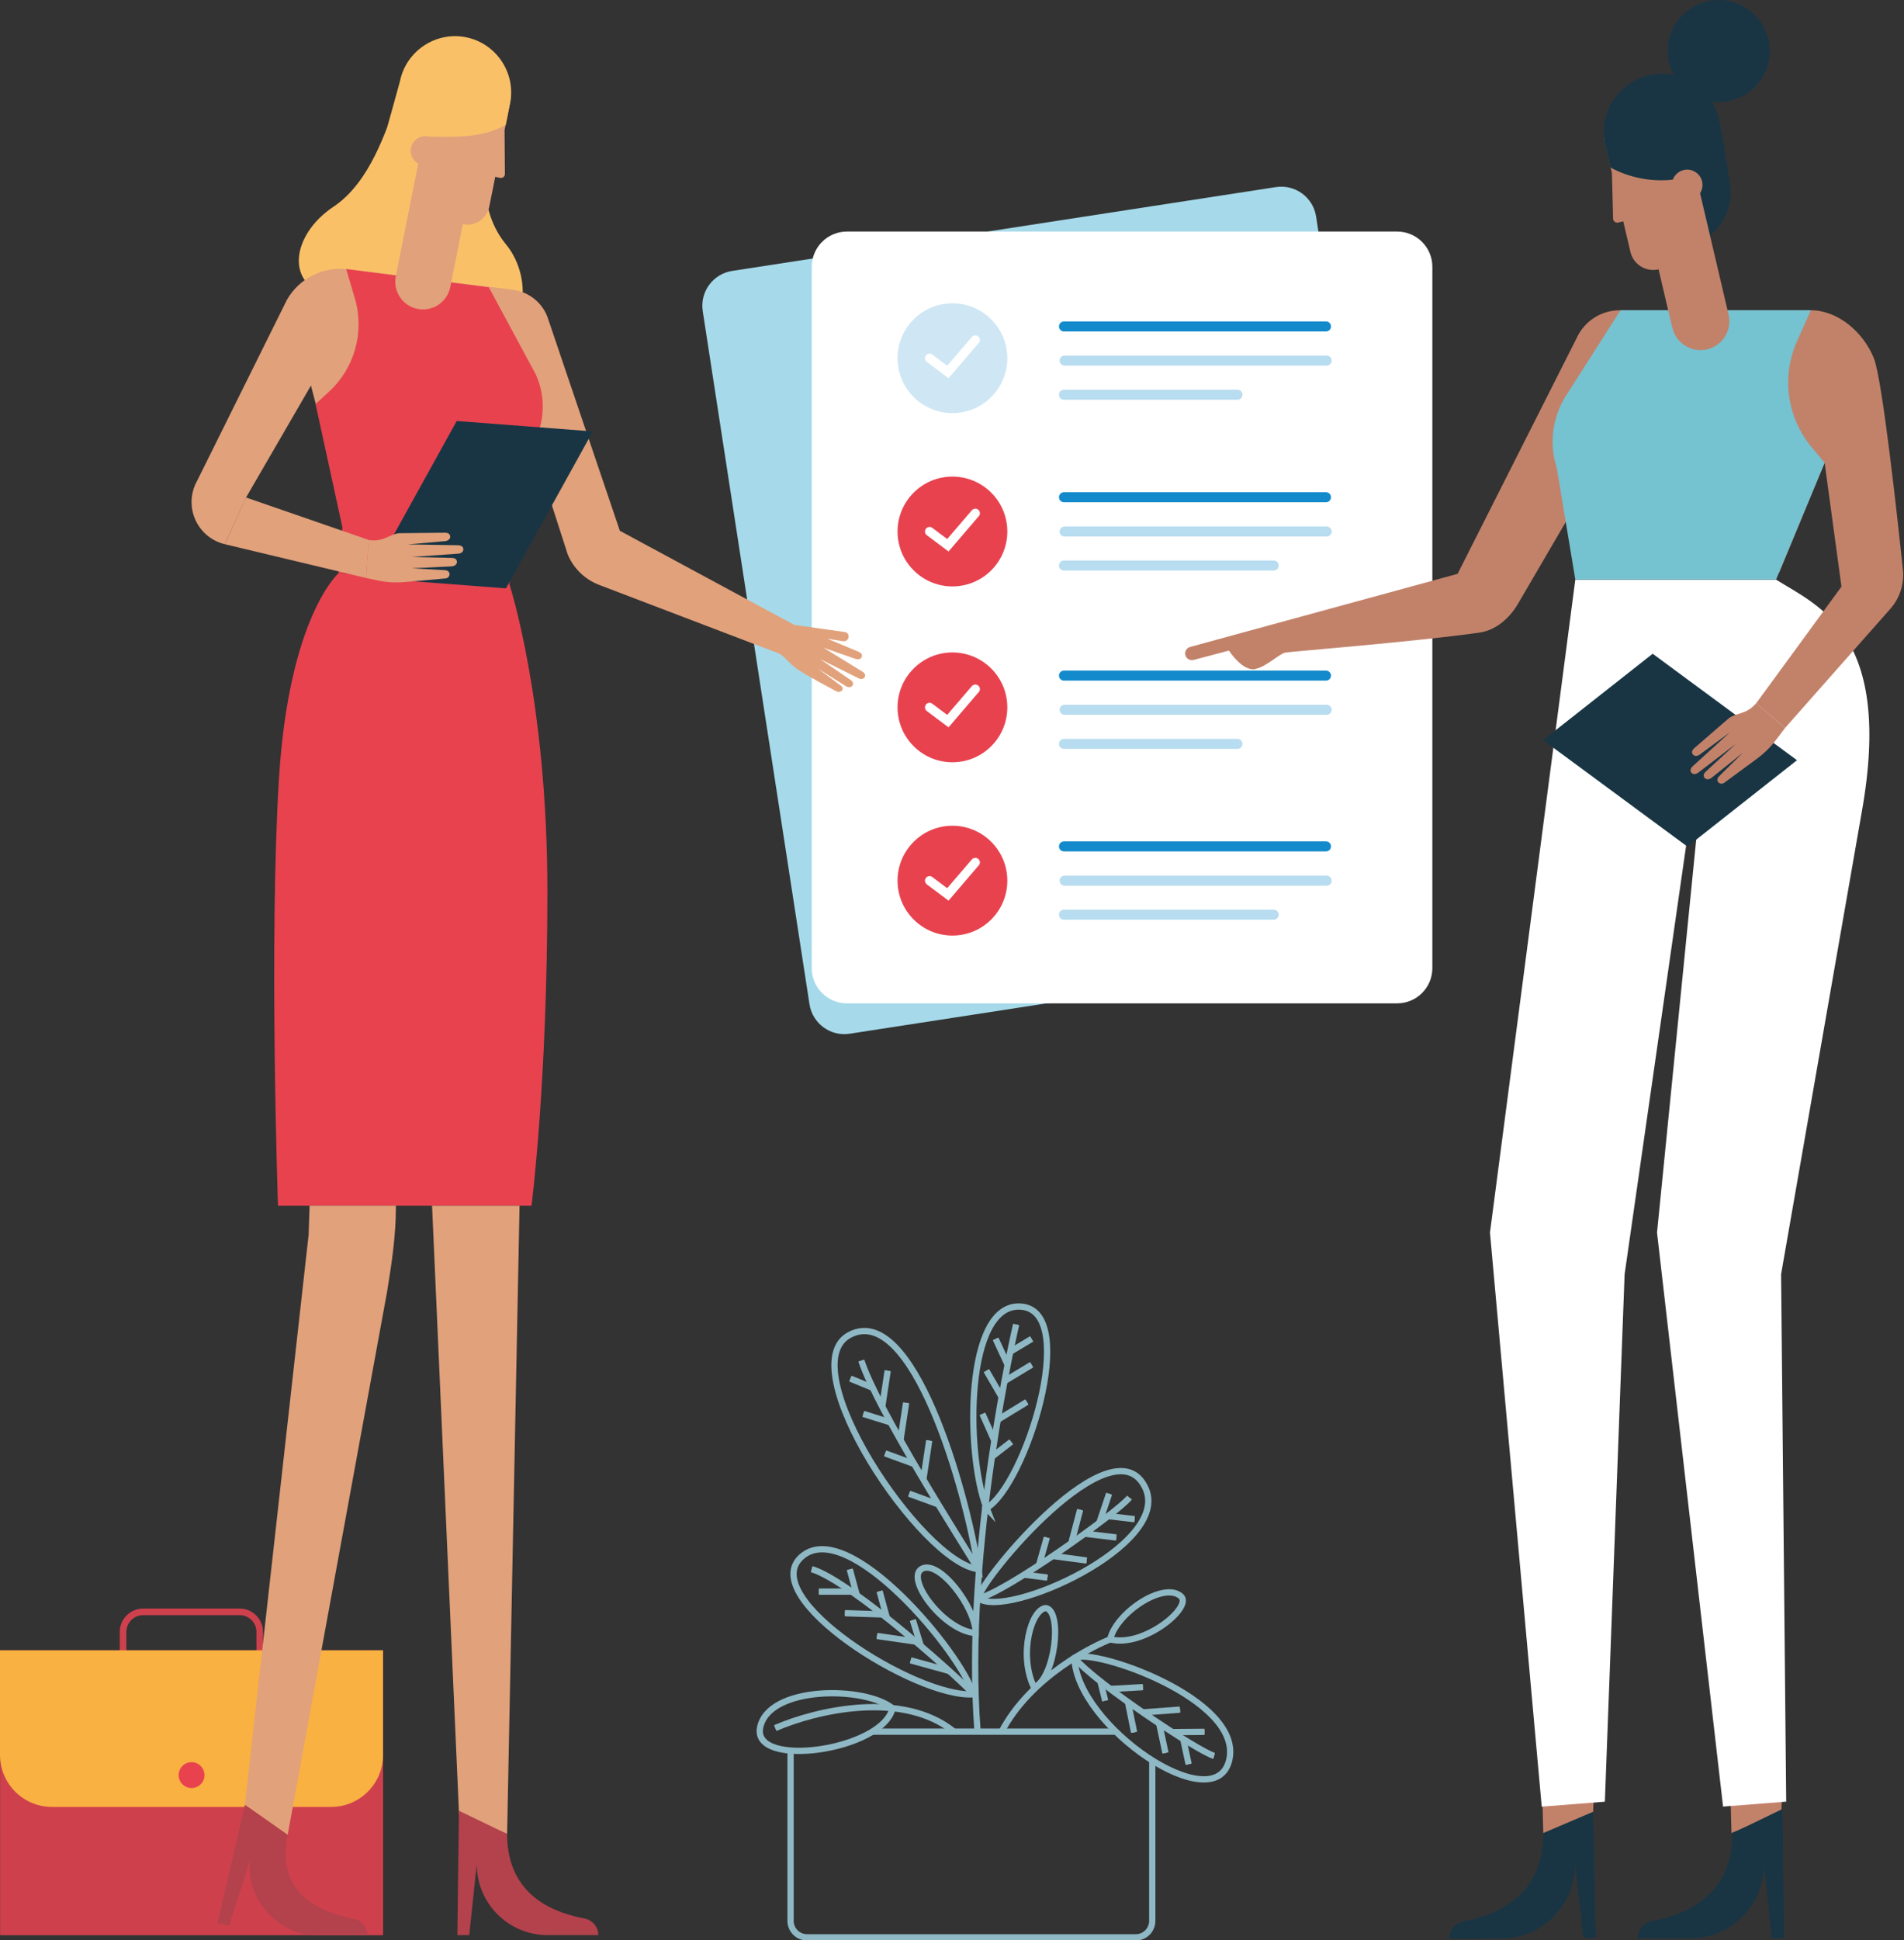 <svg width="380" height="387" viewBox="0 0 380 387" fill="none" xmlns="http://www.w3.org/2000/svg">
<rect x="0" y="0" width="380" height="387" fill="#333333" stroke="none"/>
<g opacity="0.8" clip-path="url(#clip0_417_4516)">
<path d="M202.799 264.22C202.799 264.22 192.279 308.9 195.099 345.43" stroke="#F9E8B4" stroke-miterlimit="10"/>
<path d="M196.899 300.84C192.709 290.3 192.439 259.43 203.959 260.66C215.479 261.89 204.639 296.28 196.889 300.83L196.899 300.84Z" stroke="#F9E8B4" stroke-miterlimit="10"/>
<path d="M194.73 325.77C194.71 320.56 187.37 311.05 183.98 312.95C180.59 314.85 188.41 325.37 194.73 325.77Z" stroke="#F9E8B4" stroke-miterlimit="10"/>
<path d="M208.759 320.78C205.849 320.91 203.209 330.02 206.379 336.63C210.609 334.78 212.069 321.44 208.759 320.78Z" stroke="#F9E8B4" stroke-miterlimit="10"/>
<path d="M221.57 327.02C222.76 321.74 232.28 315.39 235.7 318.44C238.08 320.55 228.3 328.74 221.57 327.02Z" stroke="#F9E8B4" stroke-miterlimit="10"/>
<path d="M195.251 313.02C192.721 296.77 182.061 259.83 169.611 266.26C157.591 272.47 184.031 311.82 195.241 313.01L195.251 313.02Z" stroke="#F9E8B4" stroke-miterlimit="10"/>
<path d="M195.25 318.83C195.52 315.28 222.36 283.04 228.64 296.91C233.76 308.24 200.89 323.06 195.25 318.83Z" stroke="#F9E8B4" stroke-miterlimit="10"/>
<path d="M214.439 330.71C218.059 328.64 248.119 338.9 245.339 351.05C242.569 363.2 214.829 344.31 214.439 330.71Z" stroke="#F9E8B4" stroke-miterlimit="10"/>
<path d="M194.25 337.98C191.98 329.92 169.27 302.45 160.02 310.51C150.77 318.57 182.91 338.77 194.25 337.98Z" stroke="#F9E8B4" stroke-miterlimit="10"/>
<path d="M178.129 340.77C172.579 336.28 153.419 336.26 151.709 344.58C149.999 352.9 176.149 349.22 178.129 340.77Z" stroke="#F9E8B4" stroke-miterlimit="10"/>
<path d="M225.4 298.75C223.15 301.66 200.09 318.03 195.25 318.82" stroke="#F9E8B4" stroke-miterlimit="10"/>
<path d="M162.01 313.02C170.07 315.4 193.68 336.79 194.26 337.98" stroke="#F9E8B4" stroke-miterlimit="10"/>
<path d="M214.439 330.71C218.529 335.73 239.269 349.46 242.309 350.26" stroke="#F9E8B4" stroke-miterlimit="10"/>
<path d="M154.74 344.71C162.99 341.14 180.19 337.14 190.44 345.47" stroke="#F9E8B4" stroke-miterlimit="10"/>
<path d="M221.57 327.02C218.81 328.08 205.76 334.17 199.83 345.57" stroke="#F9E8B4" stroke-miterlimit="10"/>
<path d="M229.969 351.18V383.18C229.969 384.99 228.499 386.46 226.689 386.46H161.059C159.249 386.46 157.779 384.99 157.779 383.18V349.18" stroke="#F9E8B4" stroke-miterlimit="10"/>
<path d="M174.189 345.43H222.709" stroke="#F9E8B4" stroke-miterlimit="10"/>
<path d="M201.619 269.65L205.889 267.09" stroke="#F9E8B4" stroke-miterlimit="10"/>
<path d="M200.48 275.5L205.89 272.24" stroke="#F9E8B4" stroke-miterlimit="10"/>
<path d="M199.109 283.23L204.939 279.67" stroke="#F9E8B4" stroke-miterlimit="10"/>
<path d="M201.101 272.24L198.711 267.09" stroke="#F9E8B4" stroke-miterlimit="10"/>
<path d="M199.899 278.64L196.869 273.43" stroke="#F9E8B4" stroke-miterlimit="10"/>
<path d="M198.45 287.38L196.08 282.05" stroke="#F9E8B4" stroke-miterlimit="10"/>
<path d="M197.961 290.6L201.811 287.62" stroke="#F9E8B4" stroke-miterlimit="10"/>
<path d="M221.35 302.45L226.43 303.05" stroke="#F9E8B4" stroke-miterlimit="10"/>
<path d="M216.471 305.94L222.791 306.7" stroke="#F9E8B4" stroke-miterlimit="10"/>
<path d="M210.109 310.39L216.869 311.29" stroke="#F9E8B4" stroke-miterlimit="10"/>
<path d="M219.4 303.78L221.35 297.98" stroke="#F9E8B4" stroke-miterlimit="10"/>
<path d="M213.859 307.65L215.569 301.17" stroke="#F9E8B4" stroke-miterlimit="10"/>
<path d="M207.381 312.16L208.921 306.71" stroke="#F9E8B4" stroke-miterlimit="10"/>
<path d="M204.211 314.09L209.031 314.7" stroke="#F9E8B4" stroke-miterlimit="10"/>
<path d="M236.15 346.92L237.23 351.92" stroke="#F9E8B4" stroke-miterlimit="10"/>
<path d="M231.35 343.81L232.6 349.67" stroke="#F9E8B4" stroke-miterlimit="10"/>
<path d="M225.119 339.52L226.339 345.56" stroke="#F9E8B4" stroke-miterlimit="10"/>
<path d="M233.91 345.52L240.38 345.47" stroke="#F9E8B4" stroke-miterlimit="10"/>
<path d="M228.061 341.59L235.491 341.04" stroke="#F9E8B4" stroke-miterlimit="10"/>
<path d="M221.57 336.92L228.09 336.55" stroke="#F9E8B4" stroke-miterlimit="10"/>
<path d="M219.58 335.22L220.57 339.25" stroke="#F9E8B4" stroke-miterlimit="10"/>
<path d="M171.91 271.42C175.08 281.19 192.17 308 195.24 313.02" stroke="#F9E8B4" stroke-miterlimit="10"/>
<path d="M174.19 276.84L169.73 275.01" stroke="#F9E8B4" stroke-miterlimit="10"/>
<path d="M177.661 283.72L172.311 282.05" stroke="#F9E8B4" stroke-miterlimit="10"/>
<path d="M182.46 292.04L176.66 289.92" stroke="#F9E8B4" stroke-miterlimit="10"/>
<path d="M187.261 300.09L181.461 297.97" stroke="#F9E8B4" stroke-miterlimit="10"/>
<path d="M176.08 280.61L177.16 273.43" stroke="#F9E8B4" stroke-miterlimit="10"/>
<path d="M179.699 287.38L180.839 279.84" stroke="#F9E8B4" stroke-miterlimit="10"/>
<path d="M184.311 294.91L185.451 287.37" stroke="#F9E8B4" stroke-miterlimit="10"/>
<path d="M170.009 317.5H163.439" stroke="#F9E8B4" stroke-miterlimit="10"/>
<path d="M176.121 322.05L168.641 321.8" stroke="#F9E8B4" stroke-miterlimit="10"/>
<path d="M182.739 327.46L175.039 326.35" stroke="#F9E8B4" stroke-miterlimit="10"/>
<path d="M189.6 333.37L181.76 331.21" stroke="#F9E8B4" stroke-miterlimit="10"/>
<path d="M171 318.21L169.6 313.05" stroke="#F9E8B4" stroke-miterlimit="10"/>
<path d="M177.041 322.9L175.551 317.43" stroke="#F9E8B4" stroke-miterlimit="10"/>
<path d="M183.78 328.34L182.18 323.17" stroke="#F9E8B4" stroke-miterlimit="10"/>
<path d="M202.799 264.22C202.799 264.22 192.279 308.9 195.099 345.43" stroke="#A6DAEA" stroke-width="1.25" stroke-miterlimit="10"/>
<path d="M196.899 300.84C192.709 290.3 192.439 259.43 203.959 260.66C215.479 261.89 204.639 296.28 196.889 300.83L196.899 300.84Z" stroke="#A6DAEA" stroke-width="1.25" stroke-miterlimit="10"/>
<path d="M194.73 325.77C194.71 320.56 187.37 311.05 183.98 312.95C180.59 314.85 188.41 325.37 194.73 325.77Z" stroke="#A6DAEA" stroke-width="1.25" stroke-miterlimit="10"/>
<path d="M208.759 320.78C205.849 320.91 203.209 330.02 206.379 336.63C210.609 334.78 212.069 321.44 208.759 320.78Z" stroke="#A6DAEA" stroke-width="1.25" stroke-miterlimit="10"/>
<path d="M221.57 327.02C222.76 321.74 232.28 315.39 235.7 318.44C238.08 320.55 228.3 328.74 221.57 327.02Z" stroke="#A6DAEA" stroke-width="1.25" stroke-miterlimit="10"/>
<path d="M195.251 313.02C192.721 296.77 182.061 259.83 169.611 266.26C157.591 272.47 184.031 311.82 195.241 313.01L195.251 313.02Z" stroke="#A6DAEA" stroke-width="1.25" stroke-miterlimit="10"/>
<path d="M195.25 318.83C195.52 315.28 222.36 283.04 228.64 296.91C233.76 308.24 200.89 323.06 195.25 318.83Z" stroke="#A6DAEA" stroke-width="1.25" stroke-miterlimit="10"/>
<path d="M214.439 330.71C218.059 328.64 248.119 338.9 245.339 351.05C242.569 363.2 214.829 344.31 214.439 330.71Z" stroke="#A6DAEA" stroke-width="1.25" stroke-miterlimit="10"/>
<path d="M194.25 337.98C191.98 329.92 169.27 302.45 160.02 310.51C150.77 318.57 182.91 338.77 194.25 337.98Z" stroke="#A6DAEA" stroke-width="1.25" stroke-miterlimit="10"/>
<path d="M178.129 340.77C172.579 336.28 153.419 336.26 151.709 344.58C149.999 352.9 176.149 349.22 178.129 340.77Z" stroke="#A6DAEA" stroke-width="1.25" stroke-miterlimit="10"/>
<path d="M225.4 298.75C223.15 301.66 200.09 318.03 195.25 318.82" stroke="#A6DAEA" stroke-width="1.25" stroke-miterlimit="10"/>
<path d="M162.01 313.02C170.07 315.4 193.68 336.79 194.26 337.98" stroke="#A6DAEA" stroke-width="1.25" stroke-miterlimit="10"/>
<path d="M214.439 330.71C218.529 335.73 239.269 349.46 242.309 350.26" stroke="#A6DAEA" stroke-width="1.25" stroke-miterlimit="10"/>
<path d="M154.74 344.71C162.99 341.14 180.19 337.14 190.44 345.47" stroke="#A6DAEA" stroke-width="1.25" stroke-miterlimit="10"/>
<path d="M221.57 327.02C218.81 328.08 205.76 334.17 199.83 345.57" stroke="#A6DAEA" stroke-width="1.25" stroke-miterlimit="10"/>
<path d="M229.969 351.18V383.18C229.969 384.99 228.499 386.46 226.689 386.46H161.059C159.249 386.46 157.779 384.99 157.779 383.18V349.18" stroke="#A6DAEA" stroke-width="1.25" stroke-miterlimit="10"/>
<path d="M174.189 345.43H222.709" stroke="#A6DAEA" stroke-width="1.25" stroke-miterlimit="10"/>
<path d="M201.619 269.65L205.889 267.09" stroke="#A6DAEA" stroke-width="1.25" stroke-miterlimit="10"/>
<path d="M200.48 275.5L205.89 272.24" stroke="#A6DAEA" stroke-width="1.25" stroke-miterlimit="10"/>
<path d="M199.109 283.23L204.939 279.67" stroke="#A6DAEA" stroke-width="1.25" stroke-miterlimit="10"/>
<path d="M201.101 272.24L198.711 267.09" stroke="#A6DAEA" stroke-width="1.25" stroke-miterlimit="10"/>
<path d="M199.899 278.64L196.869 273.43" stroke="#A6DAEA" stroke-width="1.25" stroke-miterlimit="10"/>
<path d="M198.45 287.38L196.08 282.05" stroke="#A6DAEA" stroke-width="1.25" stroke-miterlimit="10"/>
<path d="M197.961 290.6L201.811 287.62" stroke="#A6DAEA" stroke-width="1.25" stroke-miterlimit="10"/>
<path d="M221.35 302.45L226.43 303.05" stroke="#A6DAEA" stroke-width="1.25" stroke-miterlimit="10"/>
<path d="M216.471 305.94L222.791 306.7" stroke="#A6DAEA" stroke-width="1.25" stroke-miterlimit="10"/>
<path d="M210.109 310.39L216.869 311.29" stroke="#A6DAEA" stroke-width="1.25" stroke-miterlimit="10"/>
<path d="M219.4 303.78L221.35 297.98" stroke="#A6DAEA" stroke-width="1.25" stroke-miterlimit="10"/>
<path d="M213.859 307.65L215.569 301.17" stroke="#A6DAEA" stroke-width="1.25" stroke-miterlimit="10"/>
<path d="M207.381 312.16L208.921 306.71" stroke="#A6DAEA" stroke-width="1.25" stroke-miterlimit="10"/>
<path d="M204.211 314.09L209.031 314.7" stroke="#A6DAEA" stroke-width="1.25" stroke-miterlimit="10"/>
<path d="M236.15 346.92L237.23 351.92" stroke="#A6DAEA" stroke-width="1.25" stroke-miterlimit="10"/>
<path d="M231.35 343.81L232.6 349.67" stroke="#A6DAEA" stroke-width="1.25" stroke-miterlimit="10"/>
<path d="M225.119 339.52L226.339 345.56" stroke="#A6DAEA" stroke-width="1.25" stroke-miterlimit="10"/>
<path d="M233.91 345.52L240.38 345.47" stroke="#A6DAEA" stroke-width="1.25" stroke-miterlimit="10"/>
<path d="M228.061 341.59L235.491 341.04" stroke="#A6DAEA" stroke-width="1.25" stroke-miterlimit="10"/>
<path d="M221.57 336.92L228.09 336.55" stroke="#A6DAEA" stroke-width="1.25" stroke-miterlimit="10"/>
<path d="M219.58 335.22L220.57 339.25" stroke="#A6DAEA" stroke-width="1.25" stroke-miterlimit="10"/>
<path d="M171.91 271.42C175.08 281.19 192.17 308 195.24 313.02" stroke="#A6DAEA" stroke-width="1.25" stroke-miterlimit="10"/>
<path d="M174.19 276.84L169.73 275.01" stroke="#A6DAEA" stroke-width="1.25" stroke-miterlimit="10"/>
<path d="M177.661 283.72L172.311 282.05" stroke="#A6DAEA" stroke-width="1.25" stroke-miterlimit="10"/>
<path d="M182.46 292.04L176.66 289.92" stroke="#A6DAEA" stroke-width="1.25" stroke-miterlimit="10"/>
<path d="M187.261 300.09L181.461 297.97" stroke="#A6DAEA" stroke-width="1.25" stroke-miterlimit="10"/>
<path d="M176.08 280.61L177.16 273.43" stroke="#A6DAEA" stroke-width="1.25" stroke-miterlimit="10"/>
<path d="M179.699 287.38L180.839 279.84" stroke="#A6DAEA" stroke-width="1.25" stroke-miterlimit="10"/>
<path d="M184.311 294.91L185.451 287.37" stroke="#A6DAEA" stroke-width="1.25" stroke-miterlimit="10"/>
<path d="M170.009 317.5H163.439" stroke="#A6DAEA" stroke-width="1.25" stroke-miterlimit="10"/>
<path d="M176.121 322.05L168.641 321.8" stroke="#A6DAEA" stroke-width="1.25" stroke-miterlimit="10"/>
<path d="M182.739 327.46L175.039 326.35" stroke="#A6DAEA" stroke-width="1.25" stroke-miterlimit="10"/>
<path d="M189.6 333.37L181.76 331.21" stroke="#A6DAEA" stroke-width="1.25" stroke-miterlimit="10"/>
<path d="M171 318.21L169.6 313.05" stroke="#A6DAEA" stroke-width="1.25" stroke-miterlimit="10"/>
<path d="M177.041 322.9L175.551 317.43" stroke="#A6DAEA" stroke-width="1.25" stroke-miterlimit="10"/>
<path d="M183.78 328.34L182.18 323.17" stroke="#A6DAEA" stroke-width="1.25" stroke-miterlimit="10"/>
</g>
<g clip-path="url(#clip1_417_4516)">
<path d="M79.21 20.03C77.17 25.68 73.93 36.34 66.54 41.25C58.23 46.77 56.53 57.04 66.41 59.18C76.01 61.26 84.09 61.17 84.09 61.17L97.18 17.82L79.21 20.04V20.03Z" fill="#FAC068"/>
<path d="M96.999 27.13C96.749 33.13 95.359 41.93 101.009 48.78C106.759 55.75 105.099 68.61 95.519 66.54C86.1 64.5 76.939 63.38 76.939 63.38L81.21 18.3L97.01 27.14L96.999 27.13Z" fill="#FAC068"/>
<g style="mix-blend-mode:multiply">
<path d="M254.649 37.321L146.13 54.043C142.292 54.635 139.661 58.225 140.252 62.062L161.558 200.33C162.15 204.167 165.74 206.799 169.577 206.207L278.096 189.485C281.934 188.894 284.565 185.304 283.974 181.467L262.667 43.199C262.076 39.361 258.486 36.73 254.649 37.321Z" fill="#A6DAEA"/>
</g>
<path d="M278.84 46.19H169.04C165.157 46.19 162.01 49.337 162.01 53.22V193.12C162.01 197.003 165.157 200.15 169.04 200.15H278.84C282.722 200.15 285.87 197.003 285.87 193.12V53.22C285.87 49.337 282.722 46.19 278.84 46.19Z" fill="white"/>
<path d="M28.581 321.53H47.831C50.041 321.53 51.84 323.33 51.84 325.54V330.57H24.561V325.54C24.561 323.33 26.36 321.53 28.57 321.53H28.581Z" stroke="#CF404D" stroke-width="1.31" stroke-miterlimit="10"/>
<path d="M76.46 329.2H0.02V386.04H76.46V329.2Z" fill="#CF404D"/>
<path d="M0.01 329.2H76.45V350.07C76.45 355.8 71.8 360.45 66.07 360.45H10.38C4.65 360.45 0 355.8 0 350.07V329.2H0.01Z" fill="#F9B142"/>
<path d="M40.81 354.1C40.81 352.675 39.655 351.52 38.23 351.52C36.806 351.52 35.65 352.675 35.65 354.1C35.65 355.525 36.806 356.68 38.23 356.68C39.655 356.68 40.81 355.525 40.81 354.1Z" fill="#E8424F"/>
<path d="M44.869 108.56C39.249 107.19 36.529 100.9 39.369 95.86L57.249 59.84C59.679 55.53 64.509 53.1 69.409 53.71L102.319 57.8C105.689 58.22 108.479 60.56 109.449 63.78L123.709 105.88L158.509 124.65L168.809 126.11C169.259 126.31 169.479 126.81 169.319 127.27C169.159 127.74 168.659 128.01 168.179 127.9L165.149 127.42L171.429 130.05C172.139 130.38 172.089 130.84 171.979 131.09C171.869 131.35 171.449 131.68 170.759 131.44L164.349 129.21L172.179 134.01C172.829 134.46 172.699 134.89 172.549 135.13C172.399 135.37 171.929 135.62 171.289 135.27L163.659 131.47L169.759 135.64C170.409 136.09 170.279 136.52 170.129 136.76C169.979 137 169.509 137.25 168.869 136.9L163.259 133.39L167.779 136.75C168.359 137.14 168.199 137.53 168.039 137.74C167.879 137.95 167.419 138.17 166.839 137.86C166.839 137.86 160.919 134.72 159.189 133.54C157.459 132.35 156.429 130.73 155.359 130.32C154.509 129.99 129.909 120.61 119.609 116.69C116.749 115.6 114.479 113.41 113.309 110.61L105.109 85.13L102.569 105.83L68.549 101.68L62.059 76.91L49.109 99.24V99.27" fill="#E1A17B"/>
<path d="M55.48 240.51H106.079C106.079 240.51 109.249 215.99 109.249 177.79C109.249 139.59 101.659 116.53 101.659 116.53L67.609 114.3C67.609 114.3 57.669 122.9 55.669 155.43C53.669 187.96 55.48 240.52 55.48 240.52V240.51Z" fill="#E8424F"/>
<path d="M86.231 240.51L91.611 361.84L101.21 365.84L103.69 240.51H86.231Z" fill="#E1A17B"/>
<path d="M91.279 386.02L91.599 361.21L101.209 365.84C101.209 378.63 111.309 381.68 116.669 382.71C118.259 383.02 119.409 384.4 119.409 386.02H109.289C101.479 386.02 95.149 379.69 95.149 371.88L93.649 386.02H91.279Z" fill="#B3424C"/>
<path d="M61.791 240.51L61.591 246.35L48.881 360.03L57.411 366.02L77.251 257.69C78.151 252.19 78.991 246.64 79.011 241.06V240.5H61.791V240.51Z" fill="#E1A17B"/>
<path d="M43.4 383.65L48.88 360.03L57.41 366.02C54.8 378.54 65.24 381.73 70.6 382.76C72.19 383.07 73.34 384.45 73.34 386.07H63.22C55.41 386.07 48.48 378.24 50.08 370.6L45.72 384.14L43.4 383.66V383.65Z" fill="#B3424C"/>
<path d="M101.65 116.53L106.83 87.72C108.81 83.57 108.82 78.75 106.88 74.59L97.561 57.31L69.091 53.67L70.811 59.48C72.8 66.18 70.79 73.44 65.63 78.16L62.98 80.59L68.331 105.18L67.6 114.3L101.65 116.53Z" fill="#E8424F"/>
<path d="M49.099 99.24L73.589 107.71L73.069 115.3L44.869 108.56L49.099 99.24Z" fill="#E1A17B"/>
<path d="M89.869 57.26L92.369 44.72C94.809 45.21 97.179 43.63 97.659 41.19L98.839 35.28L99.829 35.48C100.319 35.58 100.779 35.2 100.769 34.7L100.699 25.95L101.829 20.29C102.669 16.07 99.929 11.97 95.719 11.12C91.499 10.28 87.399 13.02 86.549 17.23L78.989 55.1C78.389 58.1 80.339 61.02 83.339 61.62C86.339 62.22 89.259 60.27 89.859 57.27L89.869 57.26Z" fill="#E1A17B"/>
<path d="M93.011 7.43C86.961 6.22 81.031 10.18 79.821 16.23L77.301 25.32C79.671 27.07 83.221 27.23 86.551 27.28C91.781 27.36 96.741 27.32 100.951 24.9L101.801 20.62C103.011 14.57 99.051 8.64 93.001 7.43H93.011Z" fill="#FAC068"/>
<path d="M85.481 27.22C83.891 26.9 82.341 27.93 82.031 29.52C81.711 31.11 82.741 32.66 84.331 32.97C85.921 33.29 87.471 32.26 87.781 30.67L88.351 27.79L85.471 27.22H85.481Z" fill="#E1A17B"/>
<path d="M73.82 115.29L100.98 117.37L118.31 86.06L91.15 83.98L73.82 115.29Z" fill="#193544"/>
<path d="M73.59 107.71C73.51 108.26 73.07 115.3 73.07 115.3L75.52 115.82C77.25 116.17 79.02 116.27 80.78 116.11L88.78 115.4C89.5 115.38 89.69 114.89 89.72 114.6C89.75 114.31 89.58 113.79 88.82 113.74L82.17 113.36L90.14 112.98C90.94 112.92 91.21 112.41 91.2 112.1C91.19 111.79 91.04 111.31 90.18 111.29L82.05 111.11L91.38 110.45C92.18 110.43 92.47 109.93 92.48 109.62C92.49 109.31 92.36 108.83 91.49 108.77L81.4 108.6L88.81 107.95C89.61 107.88 89.87 107.36 89.86 107.06C89.85 106.76 89.69 106.28 88.83 106.27L80.06 106.36C77.89 106.31 76.8 108.2 73.59 107.72V107.71Z" fill="#E1A17B"/>
<path opacity="0.2" d="M197.831 63.71C193.551 59.43 186.621 59.43 182.341 63.71C178.061 67.99 178.061 74.92 182.341 79.2C186.621 83.48 193.551 83.48 197.831 79.2C202.111 74.92 202.111 67.99 197.831 63.71ZM195.341 68.4L189.311 75.44L184.971 72.19C184.571 71.89 184.491 71.32 184.791 70.91C185.091 70.51 185.661 70.42 186.071 70.73L189.041 72.96L193.961 67.22C194.291 66.84 194.871 66.79 195.251 67.12C195.631 67.45 195.681 68.02 195.351 68.41L195.341 68.4Z" fill="#138ACB"/>
<path opacity="0.3" d="M246.97 78.74H212.35" stroke="#138ACB" stroke-width="2" stroke-linecap="round" stroke-linejoin="round"/>
<path opacity="0.3" d="M264.77 71.93H212.48" stroke="#138ACB" stroke-width="2" stroke-linecap="round" stroke-linejoin="round"/>
<path d="M264.64 65.12H212.35" stroke="#138ACB" stroke-width="2" stroke-linecap="round" stroke-linejoin="round"/>
<path d="M197.831 98.28C193.551 94 186.621 94 182.341 98.28C178.061 102.56 178.061 109.49 182.341 113.77C186.621 118.05 193.551 118.05 197.831 113.77C202.111 109.49 202.111 102.56 197.831 98.28ZM195.341 102.97L189.311 110.01L184.971 106.76C184.571 106.46 184.491 105.89 184.791 105.48C185.091 105.08 185.661 104.99 186.071 105.3L189.041 107.53L193.961 101.79C194.291 101.41 194.871 101.36 195.251 101.69C195.631 102.02 195.681 102.59 195.351 102.98L195.341 102.97Z" fill="#E8424F"/>
<path opacity="0.3" d="M264.77 106.03H212.48" stroke="#138ACB" stroke-width="2" stroke-linecap="round" stroke-linejoin="round"/>
<path d="M212.35 99.19H264.64" stroke="#138ACB" stroke-width="2" stroke-linecap="round" stroke-linejoin="round"/>
<path opacity="0.3" d="M212.35 112.81H254.2" stroke="#138ACB" stroke-width="2" stroke-linecap="round" stroke-linejoin="round"/>
<path d="M197.831 133.36C193.551 129.08 186.621 129.08 182.341 133.36C178.061 137.64 178.061 144.57 182.341 148.85C186.621 153.13 193.551 153.13 197.831 148.85C202.111 144.57 202.111 137.64 197.831 133.36ZM195.341 138.05L189.311 145.09L184.971 141.84C184.571 141.54 184.491 140.97 184.791 140.56C185.091 140.16 185.661 140.07 186.071 140.38L189.041 142.61L193.961 136.87C194.291 136.49 194.871 136.44 195.251 136.77C195.631 137.1 195.681 137.67 195.351 138.06L195.341 138.05Z" fill="#E8424F"/>
<path opacity="0.3" d="M246.97 148.39H212.35" stroke="#138ACB" stroke-width="2" stroke-linecap="round" stroke-linejoin="round"/>
<path opacity="0.3" d="M264.77 141.58H212.48" stroke="#138ACB" stroke-width="2" stroke-linecap="round" stroke-linejoin="round"/>
<path d="M264.64 134.77H212.35" stroke="#138ACB" stroke-width="2" stroke-linecap="round" stroke-linejoin="round"/>
<path d="M197.831 167.93C193.551 163.65 186.621 163.65 182.341 167.93C178.061 172.21 178.061 179.14 182.341 183.42C186.621 187.7 193.551 187.7 197.831 183.42C202.111 179.14 202.111 172.21 197.831 167.93ZM195.341 172.62L189.311 179.66L184.971 176.41C184.571 176.11 184.491 175.54 184.791 175.13C185.091 174.73 185.661 174.64 186.071 174.95L189.041 177.18L193.961 171.44C194.291 171.06 194.871 171.01 195.251 171.34C195.631 171.67 195.681 172.24 195.351 172.63L195.341 172.62Z" fill="#E8424F"/>
<path opacity="0.3" d="M264.77 175.68H212.48" stroke="#138ACB" stroke-width="2" stroke-linecap="round" stroke-linejoin="round"/>
<path d="M212.35 168.84H264.64" stroke="#138ACB" stroke-width="2" stroke-linecap="round" stroke-linejoin="round"/>
<path opacity="0.3" d="M212.35 182.46H254.2" stroke="#138ACB" stroke-width="2" stroke-linecap="round" stroke-linejoin="round"/>
<path d="M318.471 386.54L317.951 360.76L308.001 365.65C308.091 378.94 297.621 382.19 292.051 383.29C290.401 383.62 289.211 385.06 289.221 386.75L299.731 386.68C307.851 386.62 314.381 380 314.331 371.88L316.001 386.57L318.461 386.55L318.471 386.54Z" fill="#193544"/>
<path d="M318.229 354.26L317.959 361.41L308.009 365.65L307.699 354.1L318.229 354.26Z" fill="#C2826A"/>
<path d="M355.79 354.26L355.52 361.41L345.57 365.65L345.26 354.1L355.79 354.26Z" fill="#C2826A"/>
<path d="M356.08 386.65L355.74 360.86L345.76 365.68C345.76 378.97 335.26 382.14 329.69 383.21C328.03 383.53 326.84 384.96 326.84 386.65H337.35C345.47 386.65 352.05 380.07 352.05 371.95L353.61 386.65H356.07H356.08Z" fill="#193544"/>
<path d="M339.939 153.37L330.709 245.87L343.889 360.38L356.489 359.39L355.469 254.19L371.559 162.04C377.919 126.48 362.919 120.93 354.469 115.63H314.399L297.369 245.88L307.699 360.39L320.299 359.4L324.239 254.2L338.739 153.2C338.789 152.91 339.049 152.7 339.339 152.7C339.709 152.7 339.999 153.03 339.949 153.39L339.939 153.37Z" fill="white"/>
<path d="M250.54 133.44C252.8 132.99 255.32 130.39 256.56 130.17C257.54 129.99 282.72 127.98 295.24 126.2C298.55 125.73 301.28 123.32 302.97 120.43L318.06 94.59L314.4 114.2L355.05 114.31L364.16 92.32L367.52 117.02L350.51 140.27L356.24 145.24L377.28 121.44C379.17 119.3 380.08 116.47 379.78 113.64C378.64 102.8 375.66 75.63 373.99 71.47C371.89 66.25 366.8 61.89 361.4 61.89H323.28C319.57 61.89 316.2 64.06 314.67 67.44L290.91 114.47L237.5 129.06C236.8 129.26 236.39 129.99 236.58 130.7C236.77 131.41 237.5 131.83 238.21 131.65L245.27 129.78C245.27 129.78 247.96 133.98 250.54 133.47V133.44Z" fill="#C2826A"/>
<path d="M323.43 61.89L312.55 78.92C309.82 83.2 309.14 88.48 310.7 93.31L314.4 115.61H354.47L364.16 92.31L361.61 89.27C356.65 83.35 355.49 75.12 358.65 68.06L361.41 61.88H323.44L323.43 61.89Z" fill="#75C2D1"/>
<path d="M358.641 151.65L336.771 168.88L307.961 147.64L329.841 130.41L358.641 151.65Z" fill="#193544"/>
<path d="M334.36 49.42C340.452 49.42 345.39 44.482 345.39 38.39C345.39 32.298 340.452 27.36 334.36 27.36C328.268 27.36 323.33 32.298 323.33 38.39C323.33 44.482 328.268 49.42 334.36 49.42Z" fill="#193544"/>
<path d="M333.76 65.41L331.02 53.73C328.5 54.32 325.99 52.76 325.4 50.25L323.97 44.15L322.95 44.39C322.44 44.51 321.96 44.13 321.94 43.61L321.71 34.52L320.34 28.67C319.32 24.32 322.02 19.96 326.37 18.93C330.72 17.91 335.08 20.61 336.11 24.96L344.99 62.77C345.72 65.87 343.8 68.97 340.7 69.69C337.6 70.42 334.5 68.5 333.78 65.4L333.76 65.41Z" fill="#C2826A"/>
<path d="M329.06 15.01C335.3 13.54 341.6 17.45 343.07 23.69L344.04 28.68C342.6 31.87 339.64 34.66 336.46 35.4C331.16 36.64 325.87 35.8 321.42 33.43L320.38 29.02C318.91 22.78 322.82 16.48 329.06 15.01Z" fill="#193544"/>
<path d="M343.02 20.36C348.642 20.36 353.2 15.802 353.2 10.18C353.2 4.558 348.642 0 343.02 0C337.398 0 332.84 4.558 332.84 10.18C332.84 15.802 337.398 20.36 343.02 20.36Z" fill="#193544"/>
<path d="M339.53 35.68C338.86 34.13 337.06 33.42 335.52 34.09C333.97 34.76 333.26 36.56 333.93 38.1C334.6 39.65 336.4 40.36 337.94 39.69C339.49 39.02 340.2 37.22 339.53 35.68Z" fill="#C2826A"/>
<path d="M344.03 28.69L345.25 36.59L341.13 36.33L336.25 26.96L344.03 28.69Z" fill="#193544"/>
<path d="M350.52 140.26C350.94 140.62 356.25 145.23 356.25 145.23L354.44 147.62C353.38 149.03 352.11 150.27 350.69 151.32L344.22 156.08C343.67 156.54 343.2 156.29 342.99 156.1C342.78 155.91 342.56 155.4 343.1 154.85L347.83 150.17L341.6 155.15C340.96 155.64 340.42 155.43 340.22 155.19C340.02 154.95 339.82 154.5 340.45 153.91L346.43 148.4L338.99 154.08C338.37 154.59 337.82 154.41 337.61 154.18C337.4 153.95 337.18 153.5 337.79 152.89L345.25 146.09L339.27 150.5C338.62 150.98 338.08 150.76 337.89 150.53C337.69 150.29 337.5 149.83 338.14 149.25L344.77 143.51C346.36 142.04 348.43 142.73 350.52 140.25V140.26Z" fill="#C2826A"/>
</g>
<defs>
<clipPath id="clip0_417_4516">
<rect width="95.15" height="127.07" fill="white" transform="translate(151 260)"/>
</clipPath>
<clipPath id="clip1_417_4516">
<rect width="379.85" height="386.75" fill="white"/>
</clipPath>
</defs>
</svg>
